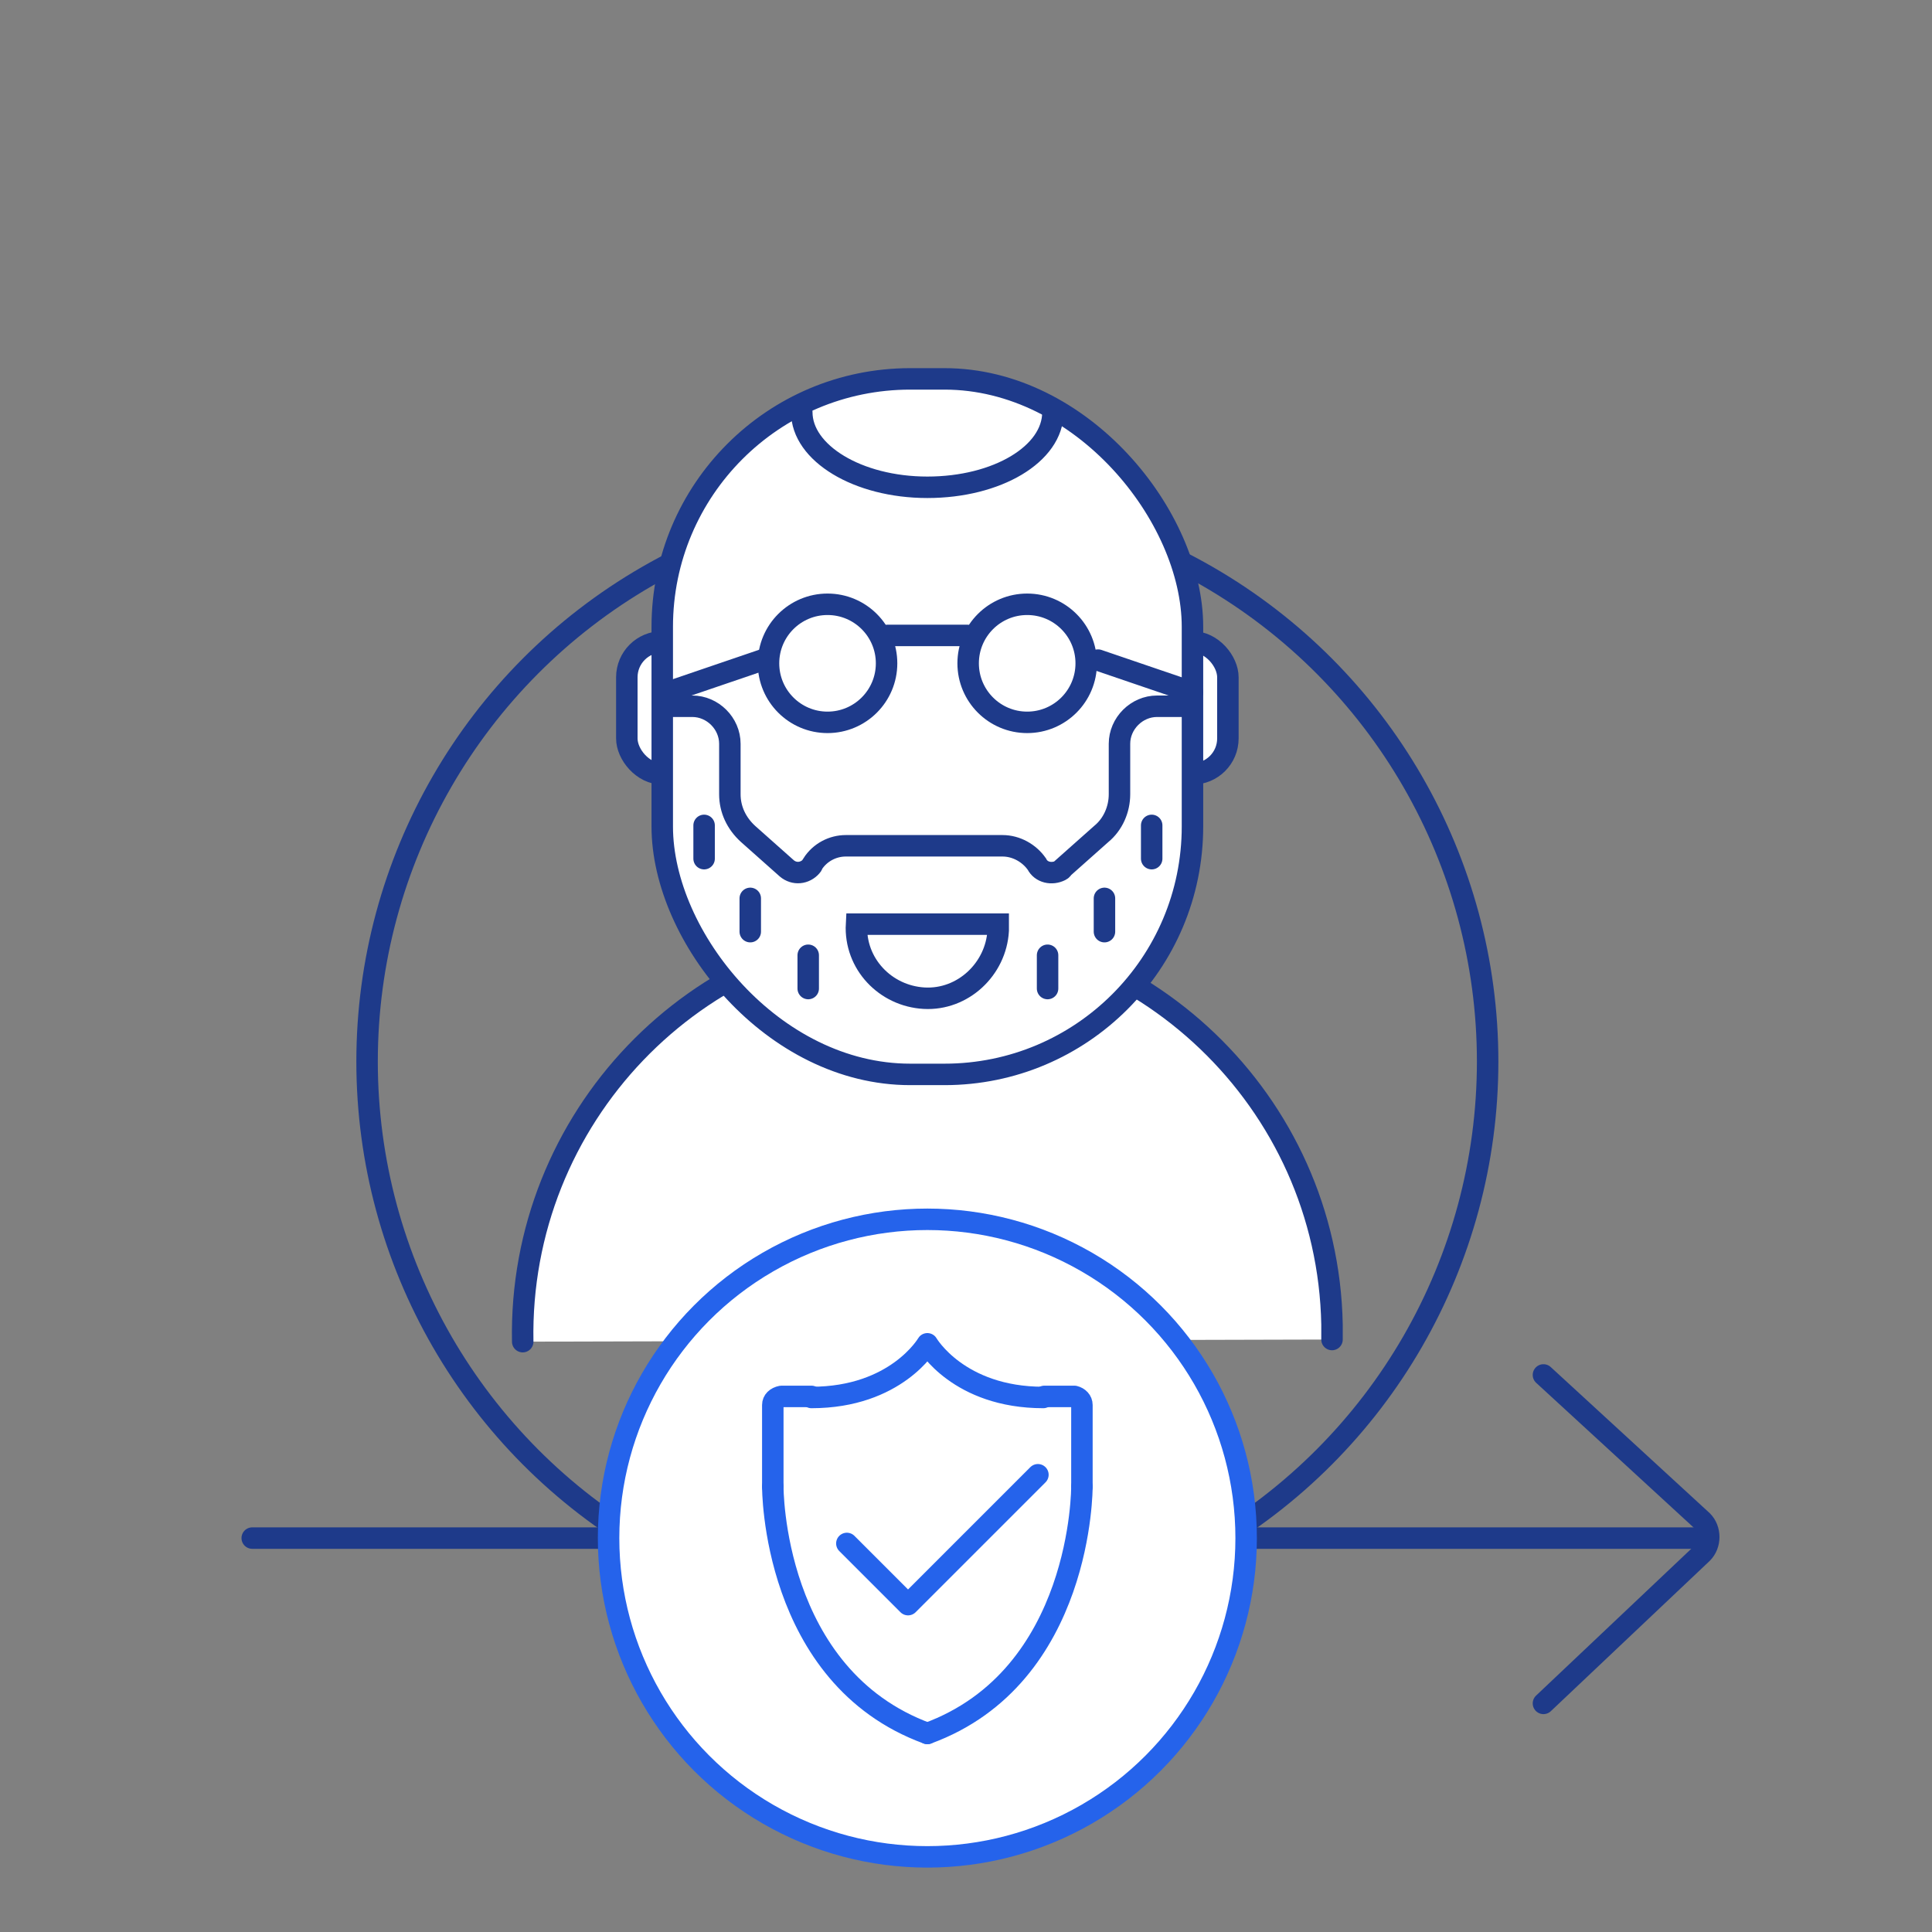 <?xml version="1.0" encoding="UTF-8"?>
<svg id="Layer_1" xmlns="http://www.w3.org/2000/svg" version="1.1" viewBox="0 0 180 180">
  <rect x="0" y="0" width="180" height="180" fill="#808080" stroke="none"/>
  <!-- Generator: Adobe Illustrator 29.5.1, SVG Export Plug-In . SVG Version: 2.1.0 Build 141)  -->
  <defs>
    <style>
      .st0, .st1, .st2, .st3 {
        fill: #fff;
      }

      .st0, .st2, .st4, .st5 {
        stroke-linecap: round;
        stroke-width: 2px;
      }

      .st0, .st3, .st5 {
        stroke: #2563eb;
      }

      .st0, .st5 {
        stroke-linejoin: round;
      }

      .st2, .st4 {
        stroke: #1e3a8a;
      }

      .st2, .st4, .st3 {
        stroke-miterlimit: 10;
      }

      .st4, .st5 {
        fill: none;
      }
    </style>
  </defs>
  <circle class="st4" cx="86.4" cy="98.9" r="52.2"/>
  <line class="st4" x1="23.5" y1="143.3" x2="158.6" y2="143.3"/>
  <path class="st4" d="M143.8,128.1l14.8,13.6c.8.8.8,2.2,0,3l-14.8,14"/>
  <path class="st2" d="M48.7,125c-.4-20.8,16.1-38.1,36.9-38.5,20.8-.4,38.1,16.1,38.5,36.9v1.4h0"/>
  <circle class="st0" cx="86.4" cy="143.3" r="29.7"/>
  <rect class="st2" x="58.4" y="59.8" width="56" height="12.3" rx="3.3" ry="3.3"/>
  <rect class="st2" x="61.7" y="35.3" width="49.4" height="64.8" rx="23.1" ry="23.1"/>
  <path class="st2" d="M79.8,86.1c-.2,3.7,2.7,6.7,6.3,6.9s6.7-2.7,6.9-6.3v-.6h-13.2Z"/>
  <path class="st4" d="M62.1,65.8h2.4c1.9,0,3.5,1.6,3.5,3.5,0,0,0,0,0,0v4.7c0,1.4.6,2.7,1.7,3.7l3.6,3.2c.7.6,1.7.5,2.3-.2,0,0,.1-.1.1-.2.7-1.1,1.9-1.7,3.1-1.7h14.6c1.3,0,2.5.7,3.2,1.7.4.8,1.4,1,2.2.6,0,0,.2-.1.2-.2l3.6-3.2c1.1-.9,1.7-2.3,1.7-3.7v-4.7c0-1.9,1.6-3.5,3.5-3.5h2.4"/>
  <path class="st4" d="M98.1,38.4c0,3.9-5.2,7-11.7,7s-11.7-3.2-11.7-7"/>
  <line class="st4" x1="97.6" y1="89" x2="97.6" y2="92.1"/>
  <line class="st4" x1="102.9" y1="83.7" x2="102.9" y2="86.8"/>
  <line class="st4" x1="107.3" y1="76.9" x2="107.3" y2="80"/>
  <line class="st4" x1="75.3" y1="89" x2="75.3" y2="92.1"/>
  <line class="st4" x1="69.9" y1="83.7" x2="69.9" y2="86.8"/>
  <line class="st4" x1="65.6" y1="76.9" x2="65.6" y2="80"/>
  <circle class="st2" cx="77.1" cy="61.8" r="5.5"/>
  <circle class="st2" cx="95.7" cy="61.8" r="5.5"/>
  <line class="st4" x1="71" y1="61.5" x2="62.2" y2="64.5"/>
  <line class="st4" x1="102.3" y1="61.5" x2="111.1" y2="64.5"/>
  <line class="st4" x1="82.7" y1="59.2" x2="90.1" y2="59.2"/>
  <path class="st0" d="M86.4,161.5c14.5-5.3,14.4-23,14.4-23"/>
  <path class="st3" d="M100.8,138.5v-7.6c0-.4-.3-.7-.7-.8h-2.8"/>
  <path class="st5" d="M100.8,138.5v-7.6c0-.4-.3-.7-.7-.8h-2.8"/>
  <path class="st0" d="M86.4,161.5c-14.5-5.3-14.4-23-14.4-23"/>
  <path class="st1" d="M72,138.5v-7.6c0-.4.3-.7.8-.8h2.8"/>
  <path class="st5" d="M72,138.5v-7.6c0-.4.3-.7.8-.8h2.8"/>
  <path class="st0" d="M75.6,130.2c7.9,0,10.8-5,10.8-5h0s2.9,5,10.8,5"/>
  <polyline class="st0" points="78.9 143.8 84.6 149.5 96.7 137.4"/>
</svg>